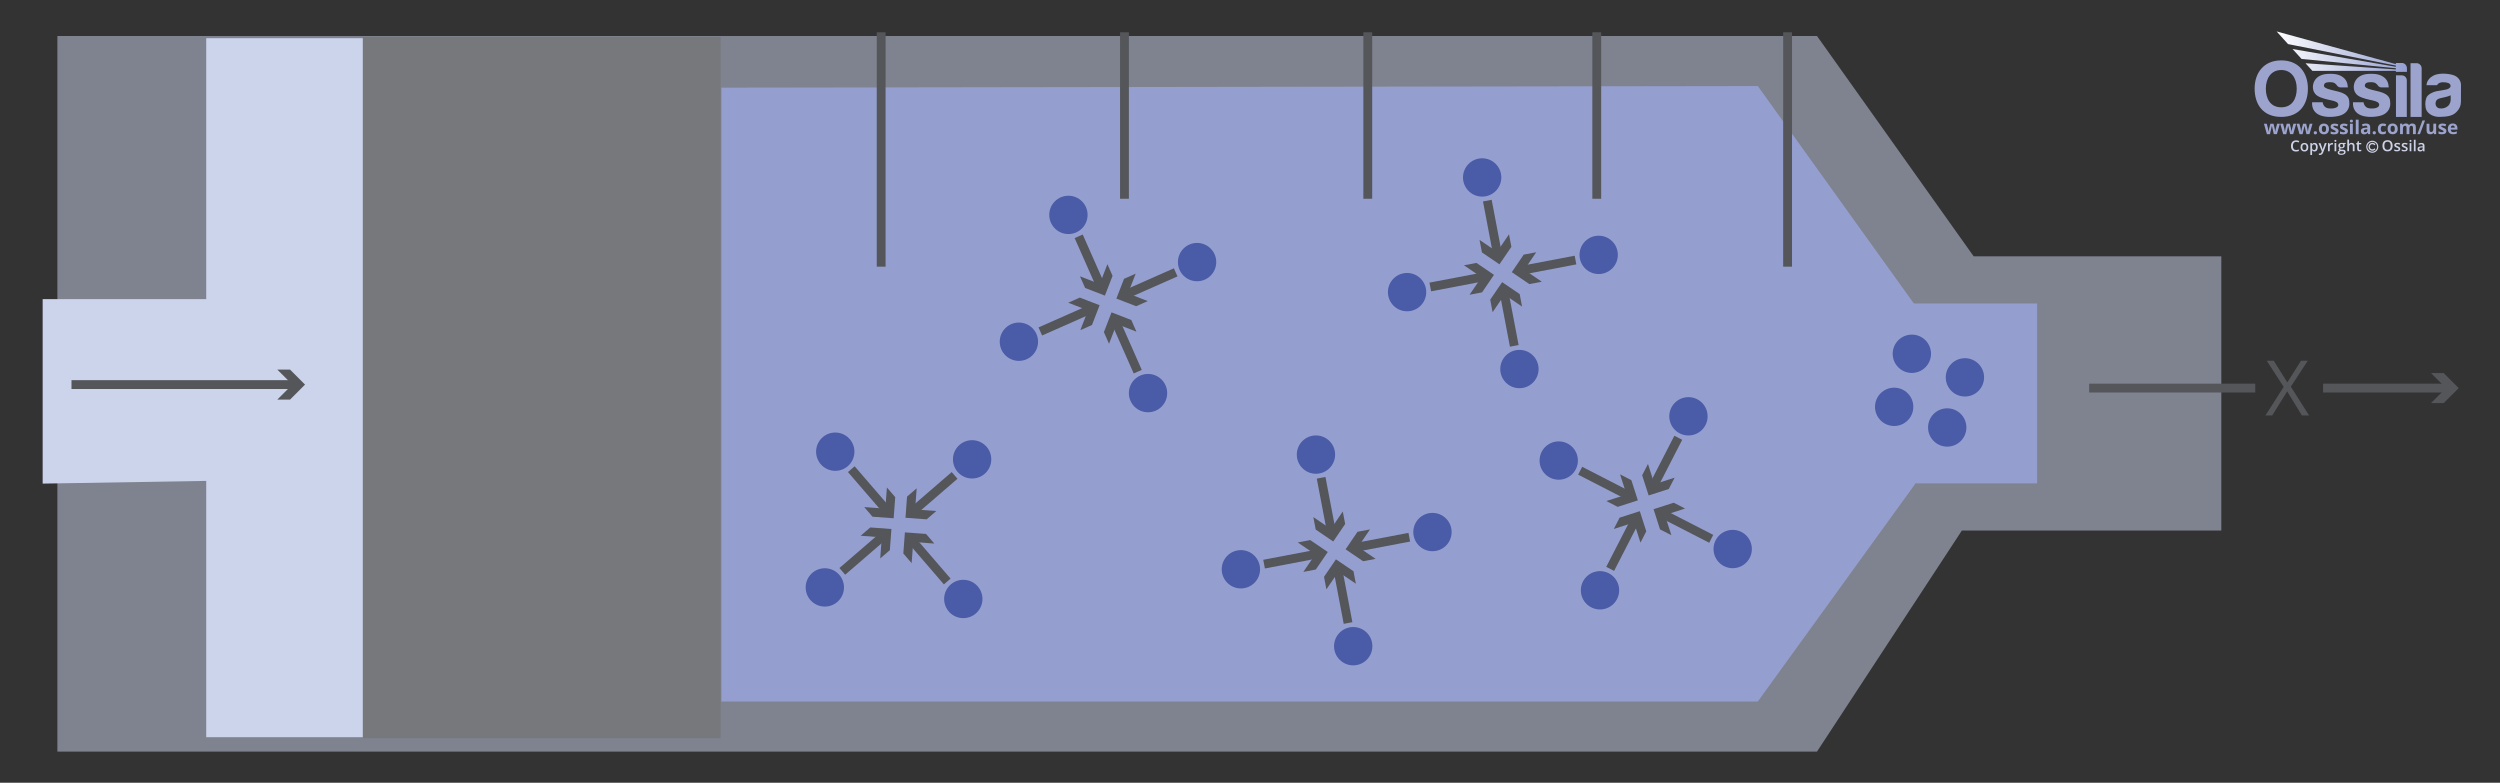 <svg viewBox="0 0 848 265.5" xmlns:xlink="http://www.w3.org/1999/xlink" xmlns="http://www.w3.org/2000/svg" data-sanitized-data-name="Layer 1" data-name="Layer 1" id="Layer_1">
  <rect x="0" y="0" width="848" height="265.5" fill="#333333" stroke="none"/>
  <defs>
    <style>
      .cls-1 {
        stroke: #cdd2e6;
        stroke-width: .4px;
      }

      .cls-1, .cls-2, .cls-3 {
        fill: none;
      }

      .cls-4 {
        fill: #cdd2e6;
      }

      .cls-5, .cls-6 {
        fill: #ccd4ec;
      }

      .cls-7 {
        clip-path: url(#clippath-2);
      }

      .cls-8 {
        fill: #76787b;
      }

      .cls-9 {
        fill: #9ca4ce;
      }

      .cls-2 {
        stroke: #54565a;
        stroke-miterlimit: 10;
        stroke-width: 3px;
      }

      .cls-10 {
        clip-path: url(#clippath-1);
      }

      .cls-11 {
        fill: #384a9c;
        opacity: .8;
      }

      .cls-12 {
        clip-path: url(#clippath);
      }

      .cls-13 {
        fill: #54565a;
      }

      .cls-6 {
        opacity: .5;
      }

      .cls-14 {
        fill: #949fd0;
      }

      .cls-15 {
        fill: url(#linear-gradient);
      }
    </style>
    <clipPath id="clippath">
      <rect height="41.89" width="70" y="10.67" x="764.78" class="cls-3"></rect>
    </clipPath>
    <clipPath id="clippath-1">
      <path d="m776.09,14.95l36.58,7.29v.42l-35.03-6.03,3.05,3.36,31.98,3.15v.41c-10.25-.71-20.4-1.4-30.65-2.1l2.34,2.58c9.47,0,18.84,0,28.31,0v.35h3.76v-1.25c0-.97-.78-1.77-1.73-1.77h-2.03v.39l-40.45-11.09,3.87,4.28Z" class="cls-3"></path>
    </clipPath>
    <linearGradient gradientUnits="userSpaceOnUse" gradientTransform="translate(18721.75 12022.99) scale(44.22 -44.22)" y2="271.49" x2="-404.91" y1="271.49" x1="-405.91" id="linear-gradient">
      <stop stop-color="#fff" offset="0"></stop>
      <stop stop-color="#949fd1" offset="1"></stop>
    </linearGradient>
    <clipPath id="clippath-2">
      <rect height="41.89" width="70" y="10.67" x="764.78" class="cls-3"></rect>
    </clipPath>
  </defs>
  <polygon points="616.32 254.94 665.47 179.95 753.47 179.95 753.47 86.95 669.47 86.95 616.32 12.2 19.47 12.2 19.47 254.94 616.32 254.94" class="cls-6"></polygon>
  <polygon points="596.24 29.19 244.7 29.74 244.7 237.95 596.24 237.95 649.64 164.12 649.64 103.59 596.24 29.19" class="cls-14"></polygon>
  <line y2="90.45" x2="606.35" y1="10.95" x1="606.35" class="cls-2"></line>
  <line y2="90.45" x2="298.89" y1="10.95" x1="298.89" class="cls-2"></line>
  <line y2="67.42" x2="381.42" y1="10.95" x1="381.42" class="cls-2"></line>
  <line y2="67.42" x2="463.95" y1="10.95" x1="463.95" class="cls-2"></line>
  <line y2="67.42" x2="541.62" y1="10.95" x1="541.62" class="cls-2"></line>
  <g>
    <polygon points="69.95 163.12 69.95 250.06 123.35 250.06 123.35 163.12 123.35 101.47 123.35 12.95 69.95 12.95 69.95 101.47 14.47 101.47 14.47 164.04 69.95 163.12" class="cls-5"></polygon>
    <rect height="237.88" width="121.37" y="12.51" x="123.06" class="cls-8"></rect>
  </g>
  <rect height="61" width="60.53" y="102.95" x="630.47" class="cls-14"></rect>
  <g>
    <line y2="130.45" x2="100.04" y1="130.45" x1="24.25" class="cls-2"></line>
    <polygon points="94.07 135.54 99.16 130.45 94.07 125.37 98.39 125.37 103.47 130.45 98.39 135.54 94.07 135.54" class="cls-13"></polygon>
  </g>
  <circle r="6.5" cy="145" cx="660.5" class="cls-11"></circle>
  <circle r="6.5" cy="120" cx="648.5" class="cls-11"></circle>
  <g>
    <line y2="131.64" x2="830.57" y1="131.64" x1="788" class="cls-2"></line>
    <polygon points="824.6 136.72 829.68 131.64 824.6 126.55 828.91 126.55 834 131.64 828.91 136.72 824.6 136.72" class="cls-13"></polygon>
  </g>
  <line y2="131.64" x2="765" y1="131.64" x1="708.64" class="cls-2"></line>
  <circle r="6.5" cy="138" cx="642.5" class="cls-11"></circle>
  <circle r="6.5" cy="128" cx="666.5" class="cls-11"></circle>
  <g>
    <g class="cls-12">
      <circle r="1.85" cy="49.78" cx="804.67" class="cls-1"></circle>
      <path d="m805.28,48.57c-.19-.09-.38-.13-.58-.13-.24,0-.46.06-.66.18-.21.12-.36.28-.47.48-.11.2-.17.43-.17.68,0,.4.12.72.36.97s.55.38.93.38c.2,0,.39-.03.55-.11s.33-.2.51-.38l-.31-.35c-.13.14-.26.24-.37.29-.11.05-.23.08-.37.08-.16,0-.3-.04-.43-.11-.13-.08-.23-.18-.3-.31s-.11-.29-.11-.46c0-.25.08-.45.24-.62.16-.17.36-.25.59-.25.28,0,.52.12.74.37l.32-.33c-.13-.17-.3-.29-.48-.38" class="cls-4"></path>
      <path d="m831.28,33.74c0,.47-.14,1.59-1,2.28-.86.69-1.82.86-2.76.74-.93-.12-1.42-.95-1.39-1.7.03-.75.35-1.4,1.49-1.71,1.14-.31,2.46-.47,3.65-1.02v1.41Zm.35-8.42c-2.79-.64-5.04-.27-6.16.3s-2.29,1.61-2.4,3.27h3.58s.4-.96,1.92-.99c1.52-.03,2.47.33,2.63,1.01.16.68-.41,1.2-1.34,1.44-.93.23-2.42.39-3.47.61-1.04.22-2.93,1-3.39,2.26-.46,1.26-.47,2.97.04,4.13.51,1.16,2.24,2.37,4.51,2.3,2.28-.07,4.1-.22,5.44-1.44s1.76-2.49,1.76-3.81.01-5.32.01-5.77-.35-2.68-3.14-3.32" class="cls-9"></path>
    </g>
    <g class="cls-10">
      <rect height="13.72" width="44.22" y="10.67" x="772.21" class="cls-15"></rect>
    </g>
    <g class="cls-7">
      <path d="m819.69,21.43h-2.04v18.23h3.77v-16.5c0-.95-.78-1.73-1.73-1.73" class="cls-9"></path>
      <path d="m814.7,25.56h-1.99v14.1h3.68v-12.41c0-.93-.76-1.69-1.69-1.69" class="cls-9"></path>
      <path d="m809.18,31.93c-1.27-.77-2.84-1.02-4.71-1.48-1.87-.46-2.32-.94-2.32-1.39,0-.45.26-.91.79-1.04.53-.14,1.4-.24,2.29-.04.89.2,1.36,1.07,1.58,1.29.22.22.61.38.89.38h2.57c-.09-1.53-.57-2.66-1.68-3.47-1.11-.81-2.48-1.27-5.27-1.11-2.79.16-4.28,1.6-4.75,3.24-.47,1.64.03,3.32,1.34,4.17,1.31.85,3.49,1.29,4.82,1.57,1.33.28,2.36.7,2.29,1.58-.07.89-1.56,1.35-3.34,1.12-1.78-.22-1.96-2.05-1.96-2.05h-3.59c-.12,2.34,1,3.62,2.45,4.29,1.45.68,3.93.92,6.56.34,2.63-.58,3.63-2.45,3.64-4.1.01-1.65-.33-2.53-1.6-3.31" class="cls-9"></path>
      <path d="m795.31,31.93c-1.27-.77-2.84-1.02-4.71-1.48-1.87-.46-2.32-.94-2.32-1.39,0-.45.26-.91.79-1.04.53-.14,1.4-.24,2.29-.04.89.2,1.36,1.07,1.58,1.29.22.22.61.38.89.38h2.57c-.09-1.53-.57-2.66-1.68-3.47-1.11-.81-2.48-1.27-5.27-1.11-2.79.16-4.28,1.6-4.75,3.24-.47,1.64.03,3.32,1.34,4.17,1.31.85,3.49,1.29,4.82,1.57,1.33.28,2.36.7,2.29,1.58-.07.89-1.56,1.35-3.34,1.12-1.78-.22-1.96-2.05-1.96-2.05h-3.59c-.12,2.34,1,3.62,2.45,4.29,1.45.68,3.93.92,6.56.34,2.63-.58,3.63-2.45,3.64-4.1.01-1.65-.33-2.53-1.6-3.31" class="cls-9"></path>
      <path d="m773.8,36.4c-3.63,0-5.23-2.84-5.23-6.33s1.76-6.32,5.24-6.32,5.24,2.83,5.24,6.32-1.62,6.33-5.25,6.33m0-15.92c-5.99,0-9.03,4.29-9.03,9.57s2.76,9.6,9.02,9.6,9.05-4.31,9.05-9.6-3.04-9.57-9.03-9.57" class="cls-9"></path>
      <path d="m832.81,45.49c.19-.04.37-.1.54-.19v-.74c-.21.1-.4.17-.59.21-.19.04-.39.07-.6.07-.27,0-.49-.08-.64-.23-.15-.15-.23-.37-.24-.64h2.28v-.47c0-.5-.14-.89-.42-1.18-.28-.28-.67-.43-1.16-.43s-.93.16-1.23.48c-.3.32-.44.78-.44,1.37s.16,1.02.48,1.33c.32.31.76.47,1.33.47.28,0,.51-.02.7-.06m-.35-2.72c.12.13.18.31.19.55h-1.35c.02-.24.08-.42.2-.55.12-.13.28-.19.48-.19s.37.06.49.19m-2.79,1.22c-.06-.13-.16-.24-.28-.33-.13-.1-.33-.2-.61-.31-.31-.12-.51-.22-.6-.28-.09-.06-.14-.14-.14-.22,0-.15.14-.23.43-.23.16,0,.32.02.47.07.15.05.32.11.5.19l.29-.69c-.4-.18-.81-.28-1.24-.28s-.79.09-1.03.26c-.24.17-.37.41-.37.73,0,.18.03.34.09.46.06.12.15.24.28.33.13.1.33.2.6.31.19.08.34.15.45.21.11.06.19.11.24.16.05.05.07.11.07.19,0,.2-.18.3-.52.3-.17,0-.37-.03-.59-.09s-.43-.13-.6-.21v.8c.16.07.33.12.51.15s.4.05.66.05c.5,0,.88-.09,1.13-.28.25-.19.38-.47.38-.83,0-.18-.03-.32-.09-.45m-3.38,1.5v-3.53h-.96v1.66c0,.42-.06.72-.18.89-.12.18-.31.27-.58.27-.2,0-.34-.06-.43-.19-.09-.13-.14-.32-.14-.57v-2.06h-.96v2.3c0,.42.1.74.31.96.21.22.52.33.94.33.24,0,.46-.05.65-.13.19-.09.34-.22.44-.38h.05l.13.45h.74Zm-4.65-4.62l-1.72,4.62h.88l1.72-4.62h-.87Zm-4.44,2.85c0-.37.06-.63.17-.8.12-.17.29-.25.53-.25.18,0,.32.06.4.19.09.13.13.32.13.57v2.06h.97v-2.3c0-.45-.1-.78-.31-.99-.21-.2-.51-.31-.91-.31-.23,0-.44.05-.62.14-.18.09-.32.22-.42.38h-.08c-.19-.34-.54-.52-1.07-.52-.23,0-.44.05-.62.14-.18.09-.32.22-.41.38h-.05l-.13-.45h-.73v3.53h.96v-1.66c0-.41.06-.71.17-.89.11-.18.29-.27.54-.27.18,0,.32.06.4.19.08.13.13.32.13.57v2.06h.96v-1.77Zm-4.16-.97c-.14-.28-.34-.49-.6-.64-.26-.15-.56-.22-.9-.22-.54,0-.97.16-1.27.48-.3.32-.45.77-.45,1.34,0,.37.07.69.21.97.14.28.34.49.6.64.26.15.56.22.9.22.54,0,.96-.16,1.27-.49s.45-.77.45-1.35c0-.37-.07-.69-.21-.97m-2.06.18c.11-.17.3-.26.56-.26s.44.09.56.26c.11.17.17.44.17.79s-.06.62-.17.79c-.11.18-.3.27-.56.27s-.44-.09-.56-.27c-.12-.18-.17-.44-.17-.79s.06-.61.17-.79m-2.22,2.57c.16-.04.32-.11.47-.2v-.82c-.16.11-.32.18-.47.23-.16.05-.33.07-.51.07-.5,0-.75-.34-.75-1.03s.25-1.07.75-1.07c.13,0,.26.02.39.06.13.04.27.09.42.15l.28-.74c-.32-.16-.69-.24-1.1-.24-.56,0-.99.16-1.28.48-.3.32-.45.77-.45,1.38,0,1.21.55,1.81,1.65,1.81.24,0,.44-.02.6-.06m-3.87-.06c.1.09.23.14.41.14s.31-.05.4-.14c.1-.1.15-.23.15-.39s-.05-.31-.14-.4c-.1-.09-.23-.14-.41-.14s-.32.05-.41.14c-.09.09-.14.22-.14.4s.05.3.15.4m-1.95-1.29c0,.21-.07.38-.2.51-.13.13-.31.19-.53.19-.31,0-.47-.14-.47-.41,0-.19.07-.33.2-.42.14-.09.35-.14.63-.15h.37s0,.28,0,.28Zm.96,1.34v-2.35c0-.42-.13-.74-.38-.94-.25-.21-.62-.31-1.09-.31s-.95.11-1.35.32l.32.65c.38-.17.71-.26.99-.26.37,0,.55.18.55.54v.15l-.61.02c-.53.02-.92.12-1.19.3-.26.18-.39.45-.39.83s.1.63.29.83c.19.19.46.29.8.29.28,0,.5-.04.67-.12.17-.08.34-.22.5-.42h.02l.19.48h.67Zm-3.92-4.91h-.96v4.91h.96v-4.91Zm-1.97,1.38h-.96v3.53h.96v-3.53Zm-.48-.44c.18,0,.31-.04.39-.12.09-.08.13-.2.13-.35,0-.31-.17-.47-.52-.47s-.52.16-.52.47.17.47.52.47m-1.32,2.47c-.06-.13-.16-.24-.28-.33-.13-.1-.33-.2-.61-.31-.31-.12-.51-.22-.6-.28-.09-.06-.14-.14-.14-.22,0-.15.14-.23.43-.23.16,0,.32.02.47.07.15.05.32.11.5.19l.29-.69c-.4-.18-.82-.28-1.24-.28-.45,0-.79.09-1.03.26-.24.17-.36.41-.36.73,0,.18.03.34.09.46.06.12.15.24.28.33.13.1.33.2.6.31.19.08.34.15.45.21.11.06.19.11.24.16.05.05.07.11.07.19,0,.2-.17.3-.52.3-.17,0-.37-.03-.59-.09-.22-.06-.43-.13-.6-.21v.8c.16.07.33.12.51.15s.4.05.66.05c.5,0,.88-.09,1.13-.28.25-.19.38-.47.38-.83,0-.18-.03-.32-.09-.45m-3.21,0c-.06-.13-.16-.24-.28-.33-.13-.1-.33-.2-.61-.31-.31-.12-.51-.22-.6-.28-.09-.06-.14-.14-.14-.22,0-.15.14-.23.43-.23.16,0,.32.02.47.07.15.05.32.11.5.19l.29-.69c-.4-.18-.82-.28-1.24-.28-.45,0-.79.09-1.03.26-.24.17-.36.41-.36.73,0,.18.03.34.09.46.06.12.15.24.28.33.13.1.33.2.6.31.19.08.34.15.45.21.11.06.19.11.24.16.05.05.07.11.07.19,0,.2-.18.3-.52.3-.17,0-.37-.03-.59-.09-.22-.06-.43-.13-.6-.21v.8c.16.07.33.12.51.15.18.03.4.05.66.05.5,0,.88-.09,1.13-.28.25-.19.38-.47.38-.83,0-.18-.03-.32-.09-.45m-3.37-1.24c-.14-.28-.34-.49-.6-.64-.26-.15-.56-.22-.9-.22-.55,0-.97.16-1.27.48-.3.32-.45.77-.45,1.34,0,.37.07.69.21.97s.34.49.6.64c.26.15.56.22.9.22.54,0,.96-.16,1.27-.49.3-.32.45-.77.45-1.35,0-.37-.07-.69-.21-.97m-2.06.18c.11-.17.3-.26.56-.26s.45.09.56.26c.11.17.17.44.17.79s-.06.62-.17.79c-.11.18-.3.27-.55.27s-.44-.09-.56-.27c-.12-.18-.17-.44-.17-.79s.06-.61.17-.79m-2.77,2.5c.1.09.23.14.41.14s.31-.05.4-.14c.1-.1.15-.23.15-.39s-.05-.31-.14-.4c-.1-.09-.23-.14-.41-.14s-.32.05-.41.14c-.09.09-.14.22-.14.4s.05.3.15.4m-1.59.05l1.02-3.53h-.94l-.42,1.56c-.02.09-.06.27-.1.54-.05.26-.08.47-.1.62h-.02c0-.06-.01-.14-.02-.23-.01-.1-.03-.2-.05-.3s-.03-.2-.05-.29c-.02-.09-.03-.16-.04-.2l-.41-1.69h-1.06l-.44,1.69-.05.27c-.07.35-.1.6-.11.76h-.02c-.07-.49-.13-.88-.2-1.16l-.41-1.56h-.96l1,3.53h1.04l.64-2.79h.02l.37,1.56.27,1.23h1.05Zm-5.53,0l1.02-3.53h-.94l-.42,1.56c-.02.09-.06.27-.11.54-.05.26-.08.47-.1.62h-.02c0-.06-.01-.14-.02-.23-.01-.1-.03-.2-.05-.3s-.03-.2-.05-.29c-.02-.09-.03-.16-.04-.2l-.41-1.69h-1.06l-.44,1.69-.05.27c-.07.35-.1.6-.11.76h-.02c-.07-.49-.13-.88-.2-1.16l-.41-1.56h-.96l1,3.53h1.04l.64-2.79h.02l.37,1.56.27,1.23h1.05Zm-5.53,0l1.02-3.53h-.94l-.42,1.56c-.02.09-.06.27-.11.54-.05.26-.08.47-.1.62h-.02c0-.06,0-.14-.02-.23-.01-.1-.03-.2-.05-.3-.02-.1-.03-.2-.05-.29-.02-.09-.03-.16-.04-.2l-.41-1.69h-1.06l-.44,1.69-.05.27c-.07.35-.1.6-.11.76h-.02c-.07-.49-.13-.88-.2-1.16l-.41-1.56h-.96l1,3.53h1.04l.64-2.79h.02l.37,1.56.27,1.23h1.05Z" class="cls-9"></path>
      <path d="m820.74,50.81c-.07-.07-.11-.16-.11-.29,0-.17.06-.3.19-.38.13-.08.33-.13.61-.14l.36-.02v.24c0,.22-.06.39-.19.51-.13.12-.3.18-.52.18-.15,0-.26-.03-.33-.1m1.64.51v-1.88c0-.33-.09-.58-.27-.73s-.45-.23-.8-.23c-.16,0-.33.02-.51.06-.18.04-.35.1-.5.18l.19.43c.12-.06.25-.11.38-.15s.27-.06.41-.06c.18,0,.3.04.39.13.08.09.12.22.12.4v.15l-.48.02c-.44.01-.76.09-.98.24-.21.15-.32.36-.32.65,0,.27.08.48.23.63s.37.22.64.22c.21,0,.39-.03.52-.09.14-.06.27-.18.41-.35h.02l.12.39h.42Zm-3.02-3.93h-.59v3.93h.59v-3.93Zm-1.98.63c.06.06.14.09.25.09s.19-.03.24-.09c.06-.06.09-.14.09-.24,0-.11-.03-.19-.09-.24-.06-.06-.14-.09-.24-.09s-.19.03-.25.09c-.06.06-.09.14-.09.24s.03.18.09.24m.54.5h-.59v2.79h.59v-2.79Zm-1.31,1.65c-.05-.1-.13-.18-.23-.26-.1-.07-.27-.16-.5-.25-.27-.11-.45-.19-.53-.25-.08-.06-.12-.13-.12-.22,0-.18.16-.27.47-.27.2,0,.46.06.76.19l.19-.45c-.29-.13-.6-.2-.93-.2s-.59.07-.79.2c-.19.13-.29.32-.29.56,0,.2.06.36.17.49.11.12.33.25.65.37.17.06.29.12.39.17.09.05.16.1.2.15.04.05.06.11.06.18,0,.22-.18.33-.55.33-.28,0-.59-.08-.92-.23v.51c.23.11.53.17.9.17s.65-.07.85-.22c.2-.15.3-.36.3-.63,0-.13-.02-.25-.08-.35m-2.52,0c-.05-.1-.13-.18-.23-.26-.1-.07-.27-.16-.5-.25-.28-.11-.45-.19-.53-.25-.08-.06-.12-.13-.12-.22,0-.18.16-.27.47-.27.21,0,.46.06.76.19l.19-.45c-.29-.13-.6-.2-.93-.2s-.59.07-.79.2c-.19.13-.29.32-.29.56,0,.2.06.36.17.49.11.12.33.25.65.37.17.06.29.12.39.17.09.05.16.1.2.15.04.05.06.11.06.18,0,.22-.18.33-.55.33-.28,0-.59-.08-.92-.23v.51c.23.11.52.17.9.17s.65-.07.85-.22c.2-.15.3-.36.3-.63,0-.13-.03-.25-.08-.35m-5.07-1.74c.18-.23.46-.35.82-.35s.63.12.81.35c.18.23.27.58.27,1.03s-.09.81-.27,1.04c-.18.23-.45.35-.81.35s-.63-.12-.81-.35c-.18-.24-.28-.58-.28-1.03s.09-.8.28-1.03m2.09-.37c-.3-.33-.72-.5-1.27-.5s-.99.16-1.29.49c-.3.33-.45.8-.45,1.4s.15,1.08.45,1.41c.3.33.73.5,1.28.5s.98-.17,1.28-.5c.3-.33.45-.8.45-1.4s-.15-1.07-.45-1.4m-10.88,2.72c-.07-.07-.11-.17-.11-.32v-1.49h.8v-.45h-.8v-.62h-.37l-.2.59-.41.22v.26h.38v1.5c0,.59.28.89.84.89.11,0,.22,0,.32-.03.1-.02.19-.04.25-.07v-.45c-.15.05-.29.07-.43.07-.12,0-.21-.03-.28-.1m-1.58-1.29c0-.68-.34-1.02-1.02-1.02-.19,0-.36.04-.5.11-.14.07-.26.18-.34.31h-.04c.02-.18.03-.35.03-.51v-1h-.59v3.93h.59v-1.39c0-.35.06-.6.18-.75s.3-.22.55-.22c.19,0,.33.05.41.16.09.11.13.27.13.48v1.72h.6v-1.82Zm-4.78-.5c.09-.1.22-.15.39-.15s.3.05.39.15c.09.1.13.24.13.42,0,.37-.17.55-.52.55-.17,0-.3-.05-.39-.14-.09-.09-.14-.23-.14-.4,0-.19.04-.33.13-.43m-.24,2.43c.1-.08.23-.12.4-.12h.45c.24,0,.4.03.48.08.09.05.13.14.13.26,0,.15-.08.28-.24.37-.16.09-.4.14-.72.14-.21,0-.37-.03-.49-.1-.12-.07-.17-.17-.17-.3,0-.14.05-.24.15-.32m1.08-2.9s-.11-.02-.2-.03c-.09-.01-.17-.02-.25-.02-.35,0-.63.08-.82.25-.19.17-.29.4-.29.7,0,.19.05.35.14.49.09.14.21.24.35.3-.12.07-.2.14-.26.22-.06.07-.09.16-.09.26,0,.08.03.16.08.24.05.08.12.13.2.16-.19.05-.35.13-.46.24-.11.12-.16.26-.16.43,0,.25.1.44.3.58.2.13.49.2.87.2.49,0,.87-.09,1.13-.26s.39-.42.39-.73c0-.25-.08-.44-.24-.57-.16-.13-.39-.2-.7-.2h-.49c-.16,0-.27-.02-.33-.05-.06-.03-.09-.08-.09-.14,0-.11.06-.2.19-.28.07.01.15.02.24.02.35,0,.62-.08.82-.25.2-.16.3-.39.3-.68,0-.1-.02-.19-.04-.27-.03-.09-.06-.16-.11-.22l.48-.09v-.33h-.97Zm-2.78-.5c.06.06.14.09.25.09s.19-.03.24-.09c.06-.06.09-.14.09-.24,0-.11-.03-.19-.09-.24-.06-.06-.14-.09-.24-.09s-.19.03-.25.09c-.06.06-.09.14-.09.24s.03.18.09.24m.54.5h-.59v2.79h.59v-2.79Zm-1.89.1c-.15.1-.27.23-.36.4h-.03l-.08-.49h-.46v2.79h.59v-1.46c0-.25.07-.45.22-.6.15-.15.34-.23.58-.23.09,0,.18,0,.26.03l.06-.55c-.08-.02-.18-.02-.3-.02-.17,0-.33.05-.48.15m-3.01,2.7l-.1.26c-.12.33-.32.5-.6.5-.11,0-.22,0-.31-.03v.47c.12.03.25.04.38.04.51,0,.87-.29,1.09-.87l1.19-3.16h-.64c-.39,1.12-.6,1.75-.64,1.88-.04.13-.07.24-.08.34h-.02c-.03-.2-.09-.41-.17-.64l-.57-1.58h-.65l1.12,2.79Zm-2.16-2.12c.11.16.17.4.17.71s-.06.55-.17.72-.27.25-.48.25c-.24,0-.42-.08-.53-.23-.11-.15-.16-.4-.16-.74v-.09c0-.3.06-.52.16-.66.11-.14.28-.21.52-.21.21,0,.38.08.49.24m.48,1.79c.2-.26.3-.61.3-1.07s-.1-.81-.29-1.06c-.19-.25-.47-.38-.81-.38-.37,0-.65.14-.83.42h-.03c-.04-.2-.07-.32-.08-.37h-.48v4.04h.59v-1.14c0-.05-.01-.19-.03-.43h.03c.2.25.47.38.82.38s.62-.13.82-.38m-4.78-1.78c.11-.16.29-.25.54-.25.48,0,.71.32.71.96s-.24.97-.71.97-.71-.32-.71-.97c0-.31.06-.54.17-.71m1.51-.34c-.24-.26-.56-.39-.96-.39s-.75.13-.98.38c-.23.25-.35.61-.35,1.06,0,.29.05.55.16.77.11.22.26.39.46.51.2.12.43.18.69.18.42,0,.74-.13.98-.38s.35-.61.35-1.07-.12-.79-.35-1.05m-3.33-.71c.14.05.27.1.39.16l.22-.5c-.32-.16-.67-.24-1.05-.24s-.67.08-.94.23c-.27.15-.47.37-.61.66-.14.29-.21.62-.21,1.01,0,.61.14,1.08.43,1.4.29.33.7.49,1.25.49.37,0,.69-.05.99-.16v-.52c-.16.05-.31.09-.46.12-.15.03-.3.05-.45.05-.36,0-.64-.12-.83-.35-.19-.23-.29-.58-.29-1.03s.1-.77.3-1.02c.2-.25.47-.37.82-.37.15,0,.3.02.44.07" class="cls-4"></path>
    </g>
  </g>
  <g>
    <g>
      <circle r="6.5" cy="154.2" cx="446.37" class="cls-11"></circle>
      <g>
        <line y2="180.31" x2="451.6" y1="162.06" x1="448.12" class="cls-2"></line>
        <polygon points="445.48 175.39 451.43 179.44 455.47 173.49 456.28 177.73 452.24 183.68 446.29 179.63 445.48 175.39" class="cls-13"></polygon>
      </g>
    </g>
    <g>
      <circle r="6.5" cy="219.19" cx="459.01" class="cls-11"></circle>
      <g>
        <line y2="193.09" x2="453.79" y1="211.33" x1="457.26" class="cls-2"></line>
        <polygon points="459.91 198 453.96 193.96 449.91 199.91 449.11 195.66 453.15 189.72 459.1 193.76 459.91 198" class="cls-13"></polygon>
      </g>
    </g>
    <g>
      <circle r="6.5" cy="180.47" cx="485.89" class="cls-11"></circle>
      <g>
        <line y2="185.69" x2="459.79" y1="182.22" x1="478.03" class="cls-2"></line>
        <polygon points="464.71 179.57 460.66 185.52 466.61 189.57 462.37 190.37 456.42 186.33 460.47 180.38 464.71 179.57" class="cls-13"></polygon>
      </g>
    </g>
    <g>
      <circle r="6.5" cy="193.1" cx="420.91" class="cls-11"></circle>
      <g>
        <line y2="187.88" x2="447.01" y1="191.35" x1="428.77" class="cls-2"></line>
        <polygon points="442.09 193.99 446.14 188.04 440.19 184 444.43 183.19 450.38 187.24 446.33 193.18 442.09 193.99" class="cls-13"></polygon>
      </g>
    </g>
  </g>
  <g>
    <g>
      <circle r="6.5" cy="88.9" cx="406.05" class="cls-11"></circle>
      <g>
        <line y2="99.89" x2="381.81" y1="92.38" x1="398.79" class="cls-2"></line>
        <polygon points="385.22 92.82 382.62 99.53 389.33 102.13 385.38 103.87 378.67 101.28 381.27 94.57 385.22 92.82" class="cls-13"></polygon>
      </g>
    </g>
    <g>
      <circle r="6.5" cy="115.91" cx="345.61" class="cls-11"></circle>
      <g>
        <line y2="104.92" x2="369.86" y1="112.43" x1="352.87" class="cls-2"></line>
        <polygon points="366.45 111.99 369.04 105.28 362.33 102.68 366.28 100.94 372.99 103.53 370.4 110.24 366.45 111.99" class="cls-13"></polygon>
      </g>
    </g>
    <g>
      <circle r="6.5" cy="133.34" cx="389.41" class="cls-11"></circle>
      <g>
        <line y2="109.09" x2="378.42" y1="126.07" x1="385.92" class="cls-2"></line>
        <polygon points="385.48 112.5 378.78 109.9 376.18 116.61 374.44 112.66 377.03 105.95 383.74 108.55 385.48 112.5" class="cls-13"></polygon>
      </g>
    </g>
    <g>
      <circle r="6.5" cy="72.89" cx="362.41" class="cls-11"></circle>
      <g>
        <line y2="97.14" x2="373.4" y1="80.15" x1="365.89" class="cls-2"></line>
        <polygon points="366.33 93.73 373.04 96.33 375.63 89.61 377.38 93.56 374.78 100.27 368.07 97.68 366.33 93.73" class="cls-13"></polygon>
      </g>
    </g>
  </g>
  <g>
    <g>
      <circle r="6.5" cy="155.81" cx="329.74" class="cls-11"></circle>
      <g>
        <line y2="173.39" x2="309.74" y1="161.26" x1="323.8" class="cls-2"></line>
        <polygon points="310.94 165.63 310.41 172.81 317.59 173.34 314.32 176.16 307.14 175.63 307.67 168.45 310.94 165.63" class="cls-13"></polygon>
      </g>
    </g>
    <g>
      <circle r="6.5" cy="199.25" cx="279.78" class="cls-11"></circle>
      <g>
        <line y2="181.68" x2="299.77" y1="193.81" x1="285.71" class="cls-2"></line>
        <polygon points="298.57 189.43 299.1 182.26 291.92 181.73 295.2 178.91 302.37 179.44 301.84 186.61 298.57 189.43" class="cls-13"></polygon>
      </g>
    </g>
    <g>
      <circle r="6.5" cy="203.17" cx="326.75" class="cls-11"></circle>
      <g>
        <line y2="183.17" x2="309.18" y1="197.24" x1="321.3" class="cls-2"></line>
        <polygon points="316.93 184.38 309.76 183.84 309.23 191.02 306.41 187.75 306.94 180.58 314.11 181.11 316.93 184.38" class="cls-13"></polygon>
      </g>
    </g>
    <g>
      <circle r="6.5" cy="153.21" cx="283.32" class="cls-11"></circle>
      <g>
        <line y2="173.2" x2="300.89" y1="159.14" x1="288.76" class="cls-2"></line>
        <polygon points="293.14 172 300.31 172.53 300.84 165.35 303.66 168.63 303.13 175.8 295.96 175.27 293.14 172" class="cls-13"></polygon>
      </g>
    </g>
  </g>
  <g>
    <g>
      <circle r="6.5" cy="141.21" cx="572.72" class="cls-11"></circle>
      <g>
        <line y2="165.01" x2="560.78" y1="148.49" x1="569.27" class="cls-2"></line>
        <polygon points="558.99 157.37 561.19 164.22 568.04 162.02 566.06 165.86 559.22 168.06 557.02 161.21 558.99 157.37" class="cls-13"></polygon>
      </g>
    </g>
    <g>
      <circle r="6.5" cy="200.23" cx="542.72" class="cls-11"></circle>
      <g>
        <line y2="176.44" x2="554.66" y1="192.96" x1="546.17" class="cls-2"></line>
        <polygon points="556.45 184.07 554.25 177.22 547.4 179.43 549.37 175.59 556.22 173.39 558.42 180.23 556.45 184.07" class="cls-13"></polygon>
      </g>
    </g>
    <g>
      <circle r="6.5" cy="186.23" cx="587.73" class="cls-11"></circle>
      <g>
        <line y2="174.29" x2="563.93" y1="182.77" x1="580.45" class="cls-2"></line>
        <polygon points="571.57 172.5 564.72 174.7 566.93 181.54 563.08 179.57 560.88 172.72 567.73 170.52 571.57 172.5" class="cls-13"></polygon>
      </g>
    </g>
    <g>
      <circle r="6.5" cy="156.22" cx="528.72" class="cls-11"></circle>
      <g>
        <line y2="168.16" x2="552.51" y1="159.67" x1="535.99" class="cls-2"></line>
        <polygon points="544.87 169.95 551.72 167.75 549.52 160.9 553.36 162.88 555.56 169.72 548.71 171.93 544.87 169.95" class="cls-13"></polygon>
      </g>
    </g>
  </g>
  <g>
    <g>
      <circle r="6.5" cy="60.19" cx="502.75" class="cls-11"></circle>
      <g>
        <line y2="86.3" x2="507.97" y1="68.05" x1="504.5" class="cls-2"></line>
        <polygon points="501.86 81.38 507.81 85.42 511.85 79.47 512.66 83.72 508.61 89.66 502.67 85.62 501.86 81.38" class="cls-13"></polygon>
      </g>
    </g>
    <g>
      <circle r="6.5" cy="125.18" cx="515.39" class="cls-11"></circle>
      <g>
        <line y2="99.07" x2="510.17" y1="117.32" x1="513.64" class="cls-2"></line>
        <polygon points="516.28 103.99 510.34 99.95 506.29 105.9 505.48 101.65 509.53 95.71 515.48 99.75 516.28 103.99" class="cls-13"></polygon>
      </g>
    </g>
    <g>
      <circle r="6.5" cy="86.45" cx="542.27" class="cls-11"></circle>
      <g>
        <line y2="91.68" x2="516.17" y1="88.21" x1="534.41" class="cls-2"></line>
        <polygon points="521.09 85.56 517.04 91.51 522.99 95.56 518.75 96.36 512.8 92.32 516.84 86.37 521.09 85.56" class="cls-13"></polygon>
      </g>
    </g>
    <g>
      <circle r="6.5" cy="99.09" cx="477.28" class="cls-11"></circle>
      <g>
        <line y2="93.87" x2="503.39" y1="97.34" x1="485.15" class="cls-2"></line>
        <polygon points="498.47 99.98 502.52 94.03 496.57 89.99 500.81 89.18 506.76 93.23 502.71 99.17 498.47 99.98" class="cls-13"></polygon>
      </g>
    </g>
  </g>
  <path d="m783.26,140.93h-2.45l-5-8.17-5.08,8.17h-2.29l6.18-9.71-5.76-8.87h2.39l4.61,7.36,4.65-7.36h2.3l-5.76,8.8,6.2,9.79Z" class="cls-13"></path>
</svg>